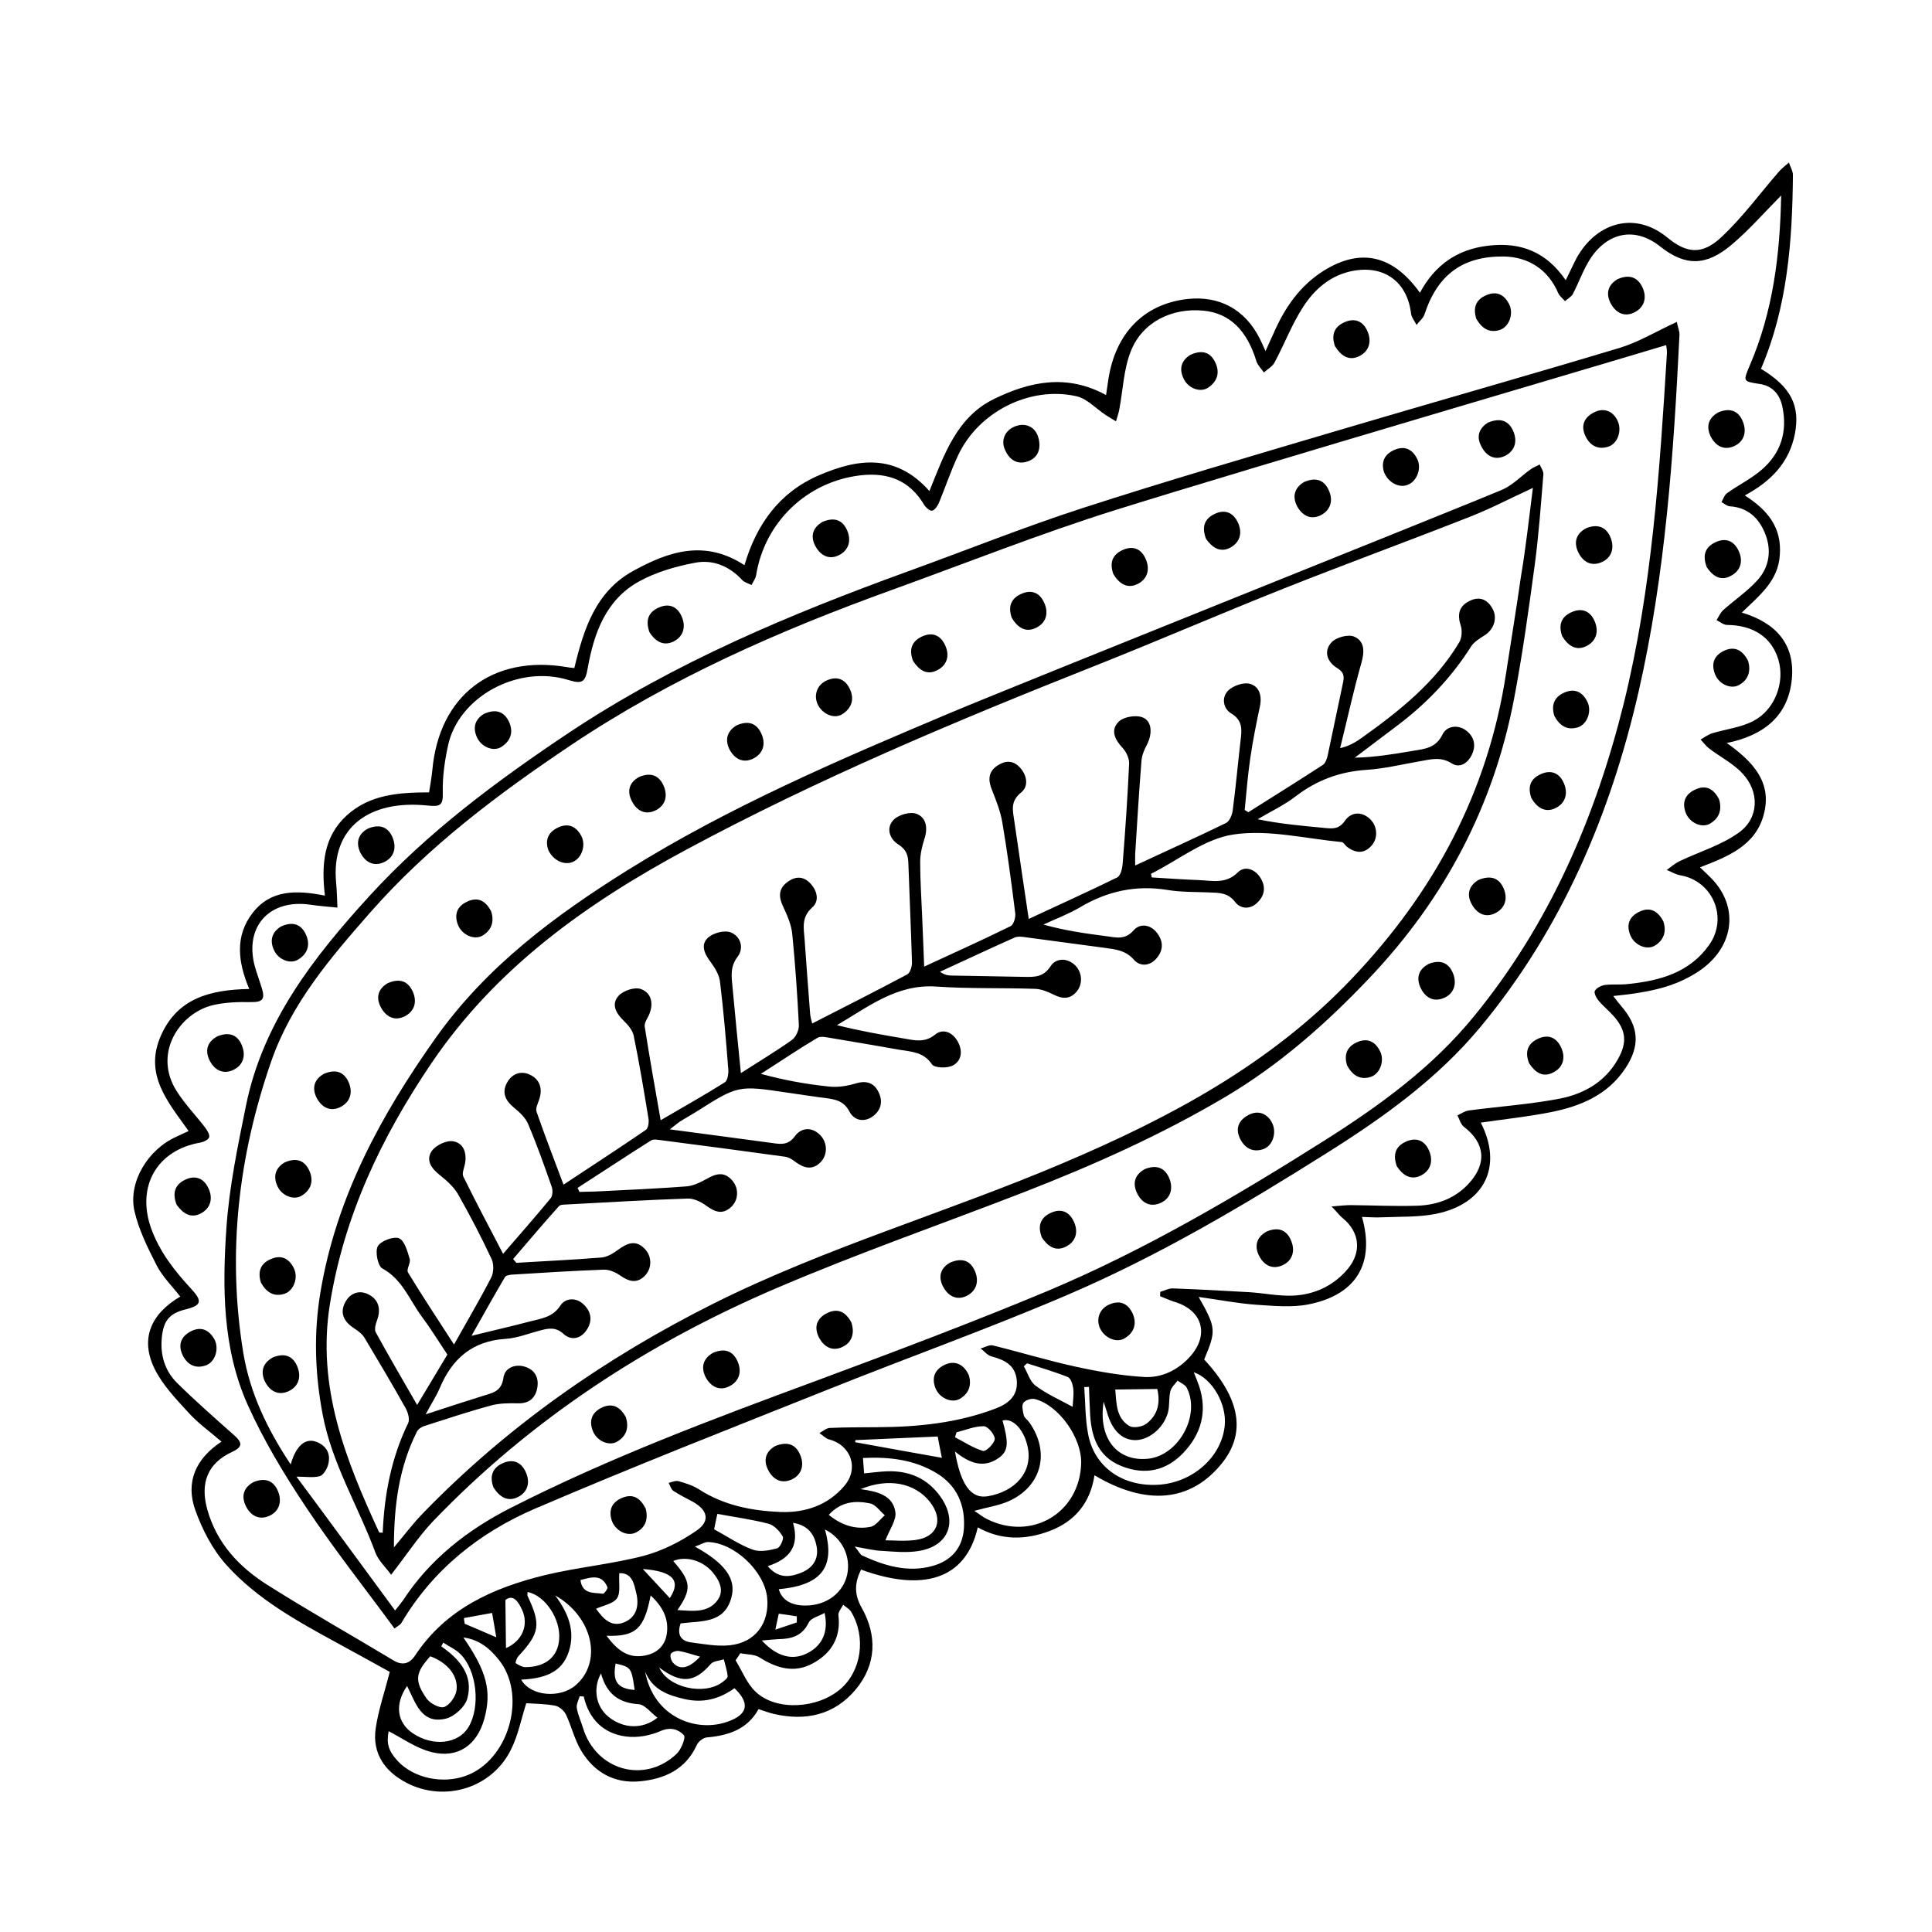 <?xml version="1.0" encoding="UTF-8"?>
<!-- Uploaded to: ICON Repo, www.svgrepo.com, Generator: ICON Repo Mixer Tools -->
<svg fill="#000000" width="800px" height="800px" version="1.1" viewBox="144 144 512 512" xmlns="http://www.w3.org/2000/svg">
 <g>
  <path d="m605.6 306.34c9.117 2.719 14.156 8.465 13.25 17.684-0.957 9.672-7.356 14.863-17.23 16.879 6.852 4.887 12.141 10.379 9.773 19.043-2.215 8.16-9.422 11.035-16.879 13.906 1.16 1.109 2.016 1.914 2.871 2.769 7.91 7.961 6.098 19.145-4.082 25.34-5.441 3.324-11.133 4.938-21.766 5.996 0.805 1.059 1.41 1.863 2.117 2.672 4.734 5.492 5.039 10.531 1.059 16.523-4.684 7.055-11.891 10.027-19.75 11.586-6.144 1.211-12.344 1.863-18.539 2.769 5.894 11.539 1.109 21.562-11.941 24.184-4.586 0.906-9.422 0.707-14.156 0.906-1.762 0.102-3.527-0.051-5.391-0.102 3.477 12.191-1.41 20.555-13.906 23.125-4.535 0.957-9.422 0.453-14.105 0.152-4.938-0.352-9.824-1.309-15.266-2.066 4.637 8.211 4.684 8.867 1.461 16.574 9.672 10.43 11.184 19.598 4.535 27.711-8.211 10.027-19.902 11.133-33.605 2.973-1.109 7.305-5.188 12.242-11.891 14.762-6.348 2.418-12.848 2.519-19.043-0.957-3.176 14.055-14.863 17.078-30.934 11.184-1.613 3.426-1.965 6.348 0.203 10.176 4.082 7.254 3.93 15.012-1.664 21.664-5.691 6.75-13.25 8.363-21.715 6.398-1.258-0.301-2.469-0.754-3.981-1.258-2.973 5.391-8.012 7.004-13.754 7.508-0.957 0.102-2.215 1.109-2.621 2.016-2.973 6.551-8.664 9.02-15.164 9.621-6.699 0.605-12.09-2.418-15.516-8.211-1.762-2.973-2.519-6.449-4.031-9.574-0.504-1.008-1.762-2.066-2.82-2.266-2.621-0.504-5.34-0.504-7.656-0.656-1.309 4.082-2.117 8.414-4.031 12.242-4.988 10.227-17.531 14.105-27.66 8.867-5.742-2.973-9.168-7.758-8.211-14.41 0.707-4.887 2.367-9.621 3.727-15.012-4.133-2.266-8.918-4.938-13.754-7.559-10.629-5.793-21.363-11.688-29.523-20.758-3.68-4.082-6.398-9.371-8.262-14.559-2.621-7.356 0.051-13.602 6.953-18.137-3.176-2.719-6.348-4.988-8.867-7.809-3.273-3.578-6.75-7.203-8.867-11.488-3.828-7.809-1.16-14.461 6.801-19.145-2.117-2.719-4.637-5.188-6.195-8.16-2.367-4.637-4.785-9.473-5.945-14.508-1.715-7.707 3.629-16.375 11.133-19.699 1.008-0.453 2.016-0.957 3.223-1.512-5.441-7.656-11.891-14.914-7.356-25.242 4.383-9.977 13.098-12.191 23.426-12.395-3.023-7.152-3.828-14.008 0.855-20.102 4.785-6.246 11.637-6.144 19.195-4.637-0.957-8.113-0.402-15.617 5.793-21.262 6.047-5.492 13.652-6.098 21.816-6.098 0.301-1.914 0.656-3.879 0.855-5.844 1.762-19.852 15.922-30.684 35.668-27.355 0.504 0.102 1.008 0.152 1.965 0.25 2.469-10.227 5.594-20.254 15.617-25.746 9.32-5.141 18.941-8.414 29.473-1.512 3.176-10.832 9.27-19.297 19.648-23.781 10.227-4.434 20.355-5.996 29.371 4.133 3.93-9.773 7.305-19.648 17.18-24.434 9.422-4.586 19.195-6.699 29.625-1.008 0.203-1.461 0.402-2.769 0.605-4.082 1.863-12.293 9.422-20.051 20.906-21.363 8.516-0.957 15.367 2.769 19.246 10.531 0.402 0.805 0.754 1.613 1.512 3.273 0.906-2.066 1.512-3.375 2.117-4.684 2.922-6.75 6.953-12.645 13.301-16.625 9.773-6.098 18.34-4.18 25.492 5.844 3.981-7.406 9.977-11.586 18.289-12.496 8.414-0.957 15.164 1.613 20.355 9.168 1.008-2.066 1.715-3.527 2.418-4.988 4.988-10.027 15.566-13.703 24.535-6.297 5.188 4.281 9.27 4.535 14.207-0.051 5.691-5.289 10.277-11.637 15.418-17.531 0.754-0.855 1.715-1.562 2.57-2.316 0.352 1.109 1.059 2.215 1.059 3.324-0.152 17.582-1.461 34.965-8.465 51.34 8.012 4.836 10.43 9.824 8.969 17.332-1.512 7.508-6.246 12.445-13.25 16.223 6.144 3.93 9.824 8.566 9.27 15.77-0.395 6.859-5.332 10.688-10.07 15.273zm10.43-110.54c-4.684 4.734-8.664 9.32-13.25 13.148-6.602 5.543-12.141 5.691-18.844 0.352-7.055-5.594-14.762-3.527-19.246 4.535-1.461 2.57-2.469 5.391-3.828 8.012-0.402 0.805-1.41 1.309-2.117 1.965-0.605-0.707-1.461-1.359-1.812-2.168-2.621-6.098-7.758-9.574-14.461-9.672-10.832-0.102-17.531 4.836-20.957 15.316-0.352 1.059-1.41 1.863-2.117 2.82-0.504-1.008-1.359-2.016-1.461-3.074-1.008-8.262-7.004-12.746-15.215-11.285-5.996 1.059-10.328 4.836-13.402 9.621-2.973 4.586-4.938 9.824-7.559 14.711-0.555 1.059-1.863 1.762-2.82 2.621-0.656-0.957-1.613-1.863-1.965-2.922-2.519-8.312-7.152-12.797-14.055-13.453-8.312-0.805-16.121 2.973-19.195 10.629-1.965 4.836-2.117 10.43-3.125 15.668-0.203 1.008-0.555 2.016-0.855 3.023-0.906-0.555-1.812-1.059-2.719-1.664-2.621-1.715-4.988-4.383-7.809-4.988-12.395-2.769-25.996 4.231-31.336 15.719-1.914 4.082-3.324 8.363-5.039 12.496-0.352 0.855-1.109 1.965-1.812 2.117-0.605 0.152-1.715-0.855-2.168-1.613-3.828-6.398-9.523-8.566-16.727-7.758-14.207 1.613-25.492 12.344-27.762 26.5-0.152 0.906-0.805 1.715-1.211 2.57-0.805-0.402-1.863-0.656-2.469-1.309-3.426-3.727-7.809-5.492-12.496-4.586-5.09 0.957-10.328 2.469-14.812 4.938-8.867 4.887-11.992 13.754-13.652 23.074-0.605 3.426-1.309 4.231-4.887 3.125-13.504-4.281-29.422 4.383-32.145 17.434-0.855 4.031-1.461 8.16-1.359 12.242 0.102 3.578-0.707 3.879-4.082 3.527-15.266-1.562-25.594 5.691-24.184 20.453 0.203 2.215 0.25 4.434 0.352 6.602-2.367-0.25-4.734-0.402-7.055-0.754-11.336-1.715-18.086 6.297-14.559 17.281 0.504 1.613 1.059 3.176 1.562 4.785 0.957 3.074 0.152 3.777-3.023 3.727-3.324-0.051-6.699 0.051-9.926 0.805-8.816 2.117-15.973 12.746-9.621 22.773 2.168 3.426 5.039 6.398 7.559 9.672 0.555 0.754 1.258 1.863 1.059 2.57-0.203 0.656-1.461 1.258-2.316 1.41-11.488 1.965-16.977 11.539-13.098 22.621 2.266 6.348 6.297 11.438 10.781 16.273 2.922 3.176 2.519 4.281-1.512 5.289-4.383 1.059-5.945 2.973-6.398 7.508-0.453 4.637 0.805 8.816 4.082 12.043 4.836 4.785 9.977 9.27 15.062 13.805 2.117 1.863 2.469 3.074-0.504 4.434-6.551 3.023-8.516 8.262-6.602 15.215 2.519 9.02 8.465 15.316 15.973 20.051 10.984 6.953 22.27 13.301 33.402 20 2.418 1.461 4.281 0.805 5.644-1.211 8.211-12.496 20.758-18.035 34.512-21.41 8.613-2.066 17.531-2.871 26.098-5.09 4.938-1.309 9.824-3.777 14.055-6.699 3.727-2.57 2.922-5.492-1.109-7.707-1.715-0.906-3.426-1.762-5.039-2.82-0.605-0.402-0.855-1.359-1.258-2.117 0.855-0.203 1.863-0.656 2.621-0.453 1.812 0.504 3.727 1.109 5.34 2.117 6.602 4.281 14.008 5.742 21.664 6.047 6.551 0.25 12.543-1.762 16.93-6.902 3.981-4.637 1.762-10.832-4.082-12.344-0.906-0.25-1.664-1.109-2.519-1.664 0.957-0.504 1.863-1.359 2.82-1.359 4.231-0.203 8.465-0.152 12.695-0.203 10.578-0.051 21.059-1.109 31.035-4.887 3.375-1.258 6.195-3.324 5.742-7.656-0.453-4.082-3.426-5.34-6.801-6.246-1.008-0.301-1.812-1.359-2.769-2.066 1.109-0.301 2.316-1.059 3.273-0.805 7.356 1.812 14.609 4.031 22.016 5.644 5.996 1.309 12.09 2.367 18.137 2.719 4.734 0.25 9.07-1.965 12.242-5.594 4.988-5.742 3.023-12.141-4.231-14.309-1.309-0.402-2.57-1.008-3.879-1.512 0-0.402 0.051-0.754 0.051-1.16 1.109-0.301 2.266-0.957 3.324-0.906 6.801 0.25 13.551 0.605 20.355 1.008 3.828 0.25 7.656 1.059 11.488 0.906 5.691-0.25 10.781-2.621 14.508-7.055 3.777-4.535 3.176-9.824-1.359-13.504-0.805-0.656-1.41-1.512-2.922-3.074 2.469-0.203 3.777-0.352 5.09-0.352 5.894 0.051 11.84 0.352 17.734 0.152 5.289-0.203 10.027-1.965 13.703-6.047 4.684-5.238 4.133-10.578-1.461-14.863-0.855-0.656-1.16-2.016-1.715-3.023 1.008-0.453 2.016-1.211 3.074-1.309 8.012-1.059 16.121-1.613 24.031-3.125 6.398-1.258 12.09-4.434 15.469-10.531 2.418-4.332 2.168-7.508-1.109-11.285-1.258-1.461-2.82-2.672-4.031-4.133-0.605-0.707-1.309-2.066-1.008-2.621 0.453-0.805 1.715-1.41 2.672-1.562 2.016-0.25 4.133 0 6.144-0.25 8.414-0.855 16.273-3.023 21.461-10.328 5.141-7.254 0.957-17.027-7.656-18.488-1.258-0.203-2.367-0.957-3.578-1.41 1.109-0.805 2.168-1.715 3.375-2.316 5.289-2.519 11.082-4.231 15.77-7.609 5.34-3.828 5.492-10.832 0.906-15.668-2.469-2.672-5.945-4.383-8.867-6.648-0.855-0.656-1.461-1.562-2.215-2.316 1.008-0.555 1.965-1.309 3.074-1.664 3.629-1.109 7.609-1.512 10.934-3.273 5.742-2.973 8.414-10.328 6.602-16.273-1.762-5.894-6.648-9.117-13.602-9.168-0.906 0-1.812-0.805-2.769-1.258 0.555-0.906 1.008-1.965 1.762-2.672 2.922-2.621 6.297-4.887 8.969-7.809 3.324-3.578 3.93-8.211 2.066-12.645-1.613-3.981-4.586-6.75-9.27-7.055-0.754-0.051-1.461-0.707-2.215-1.109 0.453-0.805 0.754-1.863 1.461-2.367 3.023-2.168 6.449-3.828 9.219-6.246 5.09-4.383 6.852-10.125 5.441-16.727-0.656-3.074-2.469-5.391-5.844-5.945-4.586-0.707-4.586-0.656-2.871-4.734 6.242-14.41 8.105-29.473 8.406-45.242zm-213.82 348.59c1.309 0.855 2.266 1.664 3.324 2.168 11.891 5.945 24.637-1.613 24.988-14.812 0.152-6.699-5.894-15.316-12.242-16.977-0.906-0.25-2.57 0.25-3.074 1.008-0.504 0.707-0.152 2.215 0.102 3.273 0.152 0.656 0.957 1.211 1.41 1.812 5.691 7.961 3.375 17.078-5.492 21.008-2.668 1.16-5.59 1.562-9.016 2.519zm-135.42 33.555c6.246 9.02 7.559 14.258 5.543 21.613-1.914 6.902-7.004 10.531-13.957 8.766-4.082-1.008-7.758-3.68-11.387-5.543-0.605 3.176-0.102 5.188 2.367 7.859 4.231 4.586 11.941 6.246 18.188 3.93 11.082-4.082 16.07-20.656 9.02-30.23-2.469-3.223-5.34-5.793-9.773-6.394zm73.402 4.18c-0.402 0.605-0.805 1.258-1.258 1.863 1.762 2.871 3.023 6.246 5.391 8.414 5.441 5.09 16.324 4.434 22.418-0.805 5.543-4.785 6.852-13.703 2.82-20.453-0.453-0.754-1.41-1.258-2.117-1.863-0.453 0.906-1.359 1.914-1.258 2.769 0.707 5.894-1.863 10.078-6.75 12.746-4.938 2.719-9.621 1.309-14.156-1.562-1.359-0.855-3.375-0.758-5.09-1.109zm-12.039-28.262c7.961 4.383 11.035 8.516 9.672 13.504-1.863 7.004-8.16 6.144-13.453 6.852-1.008 2.871-0.051 4.684 2.82 5.039 3.375 0.453 6.902 1.109 10.227 0.754 6.801-0.707 10.578-5.945 9.875-12.695-0.754-7.004-8.816-14.559-15.77-14.66-0.902 0.047-1.762 0.652-3.371 1.207zm104.44-42.32c-0.402 0-0.855 0.051-1.258 0.051 0.301 4.133 0.25 8.312 1.008 12.344 1.562 8.715 8.969 14.008 18.391 13.551 9.219-0.453 17.027-7.305 17.836-15.719 0.555-5.644-3.273-12.445-8.211-14.105 0.555 1.359 1.008 2.469 1.41 3.629 2.266 6.801 0.555 12.797-4.231 17.785-4.535 4.734-10.125 5.894-16.273 3.477-6.648-2.621-8.211-8.363-8.414-14.711-0.105-2.121-0.207-4.188-0.258-6.301zm-62.066 42.32c1.211 1.461 1.461 2.168 1.965 2.367 5.945 2.719 12.043 4.586 18.641 2.769 5.039-1.41 7.961-4.836 8.312-9.926 0.402-6.246-1.863-11.438-7.305-14.711-5.894-3.527-12.445-4.332-19.445-3.981 0.102 1.512 0.203 2.719 0.301 4.082 2.266-0.203 4.281-0.504 6.297-0.555 5.793-0.152 10.578 1.965 13.957 6.75 4.734 6.699 2.066 13.25-6.047 14.41-3.023 0.453-6.144 0.152-9.168-0.051-2.219-0.051-4.336-0.602-7.508-1.156zm-71.844 39.699c-0.352 0-0.707 0-1.059-0.051-0.301 1.059-0.957 2.215-0.754 3.223 0.301 1.762 1.109 3.426 1.613 5.141 3.426 11.285 16.273 14.965 24.789 6.953 1.258-1.16 2.519-4.383 1.965-4.988-1.41-1.512-3.477-2.266-6.144-1.109-2.769 1.211-6.195 1.863-9.168 1.461-5.953-0.754-9.832-4.531-11.242-10.629zm98.395-64.891c1.41 8.16 3.93 12.695 8.766 11.84 7.203-1.258 11.84-6.398 10.531-12.898-0.906-4.684-3.981-7.961-6.699-7.152 1.664 5.894 1.562 8.062-0.957 9.875-4.137 2.969-7.965 1.309-11.641-1.664zm39.395-13.199c-1.512 9.773 3.629 15.922 11.738 15.113 8.113-0.805 14.055-11.539 10.277-18.844-0.453-0.805-1.613-1.258-2.418-1.863-0.656 0.906-1.664 1.762-1.914 2.82-0.453 1.863-0.152 3.879-0.656 5.691-1.211 4.281-5.34 7.457-8.969 7.254-3.426-0.203-5.894-2.769-7.203-7.508-0.199-0.598-0.398-1.203-0.855-2.664zm-175.02 63.832c-0.152 0.352-0.352 0.656-0.504 1.008 4.836 3.375 8.566 7.609 6.902 13.805-0.605 2.215-3.426 4.785-5.691 5.34-6.5 1.562-8.012-4.18-10.277-8.664-3.375 4.887-2.672 9.723 1.512 12.543 5.289 3.578 11.992 2.871 14.711-1.562 3.273-5.34 2.316-15.062-2.117-19.445-1.258-1.262-3.023-2.016-4.535-3.023zm117.19-27.105c2.215 0 5.188 0.301 8.062-0.102 5.793-0.805 7.406-5.391 3.727-10.078-3.981-5.039-10.984-6.449-18.34-3.375 4.332 0.605 8.465 1.562 9.168 5.945 0.406 2.219-1.508 4.688-2.617 7.609zm-96.531 36.93c2.57 4.484 10.43 4.988 14.461 1.461 7.106-6.144 4.637-18.035-5.441-23.781 3.527 4.734 5.34 9.473 3.629 14.812-1.867 5.945-7.004 7.207-12.648 7.508zm56.527 2.266c-4.133 2.973-8.465 3.981-13.25 2.871-4.383-1.008-8.516-2.469-10.43-7.305 2.168 11.992 13.453 16.375 22.016 13.25 5.191-1.863 5.848-4.836 1.664-8.816zm23.984-42.066c2.621 9.422-0.301 14.762-12.242 15.82 0.805 2.871 3.375 4.434 7.356 4.332 5.391-0.102 9.723-3.375 10.781-8.211 1.008-4.84-1.363-9.676-5.894-11.941zm-78.797 16.574c0 0.352-0.152 0.754 0 1.059 3.578 7.609 3.223 9.824-2.469 15.973-0.453 0.453-0.805 1.762-0.707 1.812 0.805 0.504 1.715 1.059 2.57 1.059 5.391 0 8.664-2.769 8.969-7.457 0.402-5.289-3.727-11.539-8.363-12.445zm20.906 11.59c2.871 3.879 5.844 6.195 10.43 5.188 3.125-0.656 5.09-2.672 5.543-5.691 0.605-4.031-1.16-7.305-4.281-10.176-1.715 8.863-3.93 10.93-11.691 10.68zm28.516-28.215c3.629 1.965 6.75 4.133 10.227 5.391 1.914 0.707 4.434 0.203 6.5-0.352 0.754-0.203 1.812-2.519 1.461-3.125-0.805-1.41-2.266-2.973-3.727-3.375-4.434-1.16-8.969-1.762-13.602-2.621-0.305 1.363-0.605 2.773-0.859 4.082zm-9.723 21.41c4.18 0.25 8.113 0.805 10.629-2.621 1.863-2.519 0.504-5.238-1.309-7.406-2.672-3.176-7.203-4.383-10.43-2.973 4.738 5.445 4.988 7.359 1.109 13zm-65.496 12.246c-3.93 4.332-4.281 6.449-0.957 11.234 0.906 1.258 3.477 2.621 4.637 2.215 1.461-0.555 3.023-2.719 3.273-4.434 0.504-3.93-2.469-7.356-6.953-9.016zm181.52-70.688c0.352 3.68 0.203 7.457 3.68 9.621 1.008 0.656 3.375 0.301 4.484-0.504 3.023-2.215 3.879-5.441 2.973-9.27-3.731 0.055-7.258 0.102-11.137 0.152zm-136.28 75.219c-2.266 4.18-1.258 8.867 1.965 11.488 3.879 3.176 9.07 3.426 13 0.25-1.762-1.309-3.324-3.477-5.039-3.578-5.188-0.352-8.414-2.668-9.926-8.16zm44.188-28.414c2.82 3.324 5.793 2.973 8.918 1.715 3.176-1.309 4.637-3.727 4.031-7.004-0.605-3.125-2.215-5.543-6.246-6.195 1.809 6.297-1.012 9.621-6.703 11.484zm-1.562 19.699c4.082 4.434 8.262 5.34 12.141 3.324s5.594-5.644 4.484-10.629c-1.562 0.906-3.629 1.359-4.18 2.519-1.762 3.68-4.684 4.383-8.211 4.434-1.164 0.051-2.32 0.199-4.234 0.352zm-37.785-17.836c-0.152 2.672 0.402 5.188-0.605 6.648s-3.527 1.863-5.543 2.769c1.863 2.621 4.031 5.039 7.508 3.578 3.375-1.41 3.93-4.637 3.125-7.809-0.555-2.266-1.012-5.336-4.484-5.188zm120.16-44.082c0.051-1.562 0.352-3.273 0.152-4.887-0.152-1.109-0.656-2.719-1.461-3.023-3.527-1.41-7.203-2.469-10.781-3.629-0.301 0.25-0.605 0.555-0.855 0.805 1.008 1.715 1.613 3.981 3.074 5.09 2.918 2.219 6.293 3.68 9.871 5.644zm-64.637 28.617c3.324 2.719 7.055 3.981 11.082 3.176 1.41-0.301 2.519-2.016 3.777-3.074-1.309-1.059-2.418-2.82-3.879-3.125-3.879-0.805-7.707-0.555-10.98 3.023zm28.867-20.758c-7.406 0.301-14.609 0.656-21.816 0.957 0 0.203-0.051 0.402-0.051 0.555 7.656 1.41 15.367 2.769 22.973 4.133-0.301-1.465-0.703-3.43-1.105-5.644zm-73.809 61.211c2.418 5.441 11.891 7.406 16.625 3.981 0.605-0.453 1.512-1.109 1.512-1.613-0.102-1.512-0.656-3.023-1.008-4.535-1.211 0.402-2.82 0.453-3.477 1.258-4.231 4.891-7.809 5.344-13.652 0.91zm-40.605-5.137c4.332-1.863 6.144-6.195 4.231-10.227-1.008-2.168-2.367-4.133-4.383-2.519 0.051 4.684 0.102 8.613 0.152 12.746zm119.4-57.184c-0.152 0.453-0.25 0.855-0.402 1.309 2.469 1.258 4.836 2.871 7.457 3.629 0.754 0.203 3.023-2.016 3.074-3.176 0.051-1.109-1.812-3.375-2.871-3.375-2.422-0.047-4.84 1.008-7.258 1.613zm-130.54 49.223c0.051 0.504 0.102 1.008 0.203 1.512 2.418 1.008 4.836 2.066 8.363 3.578-0.453-2.621-0.754-4.535-1.109-6.449-2.469 0.453-4.938 0.906-7.457 1.359zm54.562-5.289c3.074-4.684 0.805-7.106-7.152-7.707 2.57 2.769 4.734 5.086 7.152 7.707zm-14.359 17.332c-0.906 4.734 0.504 6.699 5.039 7.004-0.855-5.949-0.906-5.996-5.039-7.004zm-9.32-22.117c0.504 3.879 3.578 3.273 5.945 3.629 0.301 0.051 1.359-1.359 1.211-1.715-1.461-3.527-4.184-2.723-7.156-1.914zm31.691 20.301c-2.066-0.555-3.828-1.211-5.644-1.512-0.656-0.102-1.863 0.301-2.117 0.805-0.25 0.605 0.102 1.715 0.555 2.266 1.766 2.07 4.285 1.617 7.207-1.559zm20.859-11.387c-0.203 1.008-0.453 2.168-0.906 4.231 2.367-0.805 4.031-1.359 5.691-1.914v-1.613c-1.461-0.246-2.871-0.449-4.785-0.703z"/>
  <path d="m588.37 229.31c0.301 1.562 0.754 2.469 0.707 3.426-1.562 31.789-3.727 63.531-10.832 94.566-7.457 32.547-20.355 62.875-41.918 88.871-11.387 13.703-25.746 23.98-40.656 33.352-22.066 13.906-44.586 27.258-68.57 37.535-20.758 8.918-42.066 16.523-63.078 24.938-26.148 10.43-52.348 20.707-78.191 31.789-14.762 6.348-27.105 16.172-35.469 30.328-0.301 0.504-0.957 0.754-1.812 1.461-7.961-10.832-16.172-21.211-23.477-32.195-5.742-8.613-11.184-17.633-15.418-27.055-6.699-14.914-6.75-31.137-5.644-47.055 0.754-10.832 3.023-21.664 5.188-32.344 4.535-22.168 17.938-39.297 32.695-55.469 15.566-17.027 33.855-30.582 52.949-43.328 27.961-18.59 58.594-31.387 89.93-42.773 15.316-5.543 30.48-11.637 45.996-16.676 22.219-7.203 44.688-13.754 67.109-20.402 25.141-7.457 50.332-14.559 75.422-22.117 4.996-1.512 9.68-4.383 15.07-6.852zm-339.67 341.48c1.008-1.258 1.562-1.914 2.066-2.621 7.152-10.984 17.129-18.742 28.617-24.586 26.047-13.25 53.352-23.477 80.762-33.605 20.605-7.656 41.16-15.367 61.414-23.832 25.895-10.883 50.078-25.141 73.758-40.102 14.461-9.168 28.312-19.246 39.246-32.648 20.051-24.434 32.293-52.852 39.801-83.18 7.457-30.328 9.473-61.465 11.387-92.551 0.051-0.855-0.152-1.715-0.203-2.215-12.191 3.727-109.43 32.293-145.85 43.68-20.102 6.297-39.699 14.105-59.5 21.262-29.676 10.73-58.391 23.328-84.793 41.012-19.398 13-37.938 26.902-53.402 44.535-10.43 11.891-20.758 23.93-26.098 39.246-8.715 25.09-11.738 50.836-7.457 77.184 1.762 10.781 6.398 20.402 12.594 29.727 1.359-4.938 3.879-7.106 6.801-5.996 2.769 1.059 3.93 3.324 3.074 6.195-0.352 1.109-1.258 2.672-2.215 2.922-1.812 0.453-3.777 0.102-6.144 0.102 8.664 11.645 17.277 23.434 26.145 35.473z"/>
  <path d="m584.8 388.16c0.855 2.57 0.25 4.938-2.266 6.449-2.215 1.309-5.543-0.203-6.551-2.922-1.008-2.672-0.203-4.785 2.418-6.047 2.769-1.359 4.887-0.352 6.398 2.519z"/>
  <path d="m599.46 253.24c3.223-1.309 5.391-0.203 6.449 2.57 1.059 2.719 0.25 5.289-2.418 6.449-2.769 1.211-5.039-0.203-6.246-2.82-1.262-2.824-0.152-4.938 2.215-6.199z"/>
  <path d="m200.89 499.05c1.211 2.519 0.102 5.945-2.367 6.801-2.719 0.957-4.836-0.203-6.047-2.57-1.359-2.672-0.656-5.039 2.066-6.449 2.719-1.406 4.887-0.449 6.348 2.219z"/>
  <path d="m190.82 463.28c-1.16-2.922-0.605-5.238 2.168-6.602 2.769-1.359 5.039-0.453 6.297 2.316 1.211 2.672 0.504 5.238-2.117 6.602-2.719 1.41-4.785-0.148-6.348-2.316z"/>
  <path d="m572.7 217.97c3.125-1.359 5.34-0.504 6.602 2.266 1.211 2.672 0.453 5.238-2.168 6.551-2.719 1.359-5.039 0.051-6.348-2.519-1.359-2.719-0.453-4.938 1.914-6.297z"/>
  <path d="m201.7 418.59c3.223-1.258 5.391-0.203 6.449 2.57 1.059 2.719 0.25 5.238-2.469 6.449-2.769 1.211-5.039-0.203-6.246-2.82-1.262-2.824-0.152-4.941 2.266-6.199z"/>
  <path d="m218.48 389.52c3.125-1.41 5.34-0.605 6.602 2.168 1.211 2.672 0.453 5.09-2.066 6.602-2.066 1.309-5.238 0.051-6.398-2.469-1.262-2.723-0.453-4.891 1.863-6.301z"/>
  <path d="m211.27 536.73c3.223-1.258 5.34-0.203 6.449 2.57 1.059 2.719 0.25 5.289-2.418 6.449-2.769 1.211-5.039-0.203-6.246-2.82-1.258-2.82-0.203-4.938 2.215-6.199z"/>
  <path d="m315.11 543.79c0.707 2.672 0.051 5.039-2.621 6.348-2.316 1.16-5.492-0.504-6.398-3.273-0.855-2.719 0.102-4.785 2.719-5.894 2.977-1.262 4.891 0.051 6.301 2.82z"/>
  <path d="m241.65 363.52c3.223-1.258 5.34-0.203 6.449 2.57 1.059 2.719 0.25 5.238-2.469 6.449-2.769 1.211-5.039-0.203-6.246-2.82-1.211-2.824-0.152-4.992 2.266-6.199z"/>
  <path d="m349.46 527.21c3.426-1.359 5.543-0.301 6.648 2.469 1.109 2.719 0.25 5.289-2.418 6.449-2.769 1.211-5.039-0.203-6.246-2.82-1.309-2.773-0.148-4.891 2.016-6.098z"/>
  <path d="m400.75 508.47c0.754 2.418 0.152 4.785-2.418 6.246-2.215 1.258-5.543-0.301-6.5-3.023-0.957-2.719-0.051-4.785 2.519-5.996 2.57-1.258 5.09-0.25 6.398 2.773z"/>
  <path d="m316.11 311.53c-1.059-3.023-0.402-5.238 2.418-6.5 2.871-1.309 5.09-0.203 6.195 2.519 1.109 2.719 0.301 5.238-2.316 6.5-2.82 1.309-4.887-0.305-6.297-2.519z"/>
  <path d="m437.79 489.78c2.82-1.309 5.039-0.504 6.348 2.266 1.211 2.672 0.453 5.09-2.066 6.602-2.066 1.309-5.141 0.051-6.449-2.418-1.258-2.469-0.352-5.238 2.168-6.449z"/>
  <path d="m361.96 282.31c3.176-1.359 5.34-0.504 6.551 2.266 1.16 2.719 0.402 5.238-2.168 6.551-2.719 1.359-5.039 0-6.348-2.57-1.359-2.719-0.402-4.887 1.965-6.246z"/>
  <path d="m479.75 470.33c3.223-1.309 5.391-0.203 6.449 2.57 1.109 2.719 0.25 5.289-2.418 6.449-2.769 1.211-5.039-0.203-6.246-2.82-1.262-2.773-0.152-4.941 2.215-6.199z"/>
  <path d="m413.2 256.92c2.672-0.957 5.238 0.25 5.996 3.125 0.754 2.82-0.051 5.289-2.871 6.246-2.871 0.957-4.938-0.555-6.047-3.223-1.109-2.574 0.199-5.191 2.922-6.148z"/>
  <path d="m459.5 238.02c3.125-1.41 5.34-0.656 6.602 2.117 1.258 2.672 0.453 5.039-2.016 6.648-2.066 1.309-5.238 0.102-6.398-2.418-1.363-2.769-0.508-4.938 1.812-6.348z"/>
  <path d="m549.23 425.79c-1.109-2.82-0.555-5.09 2.215-6.449 2.82-1.359 5.039-0.453 6.297 2.316 1.211 2.672 0.504 5.238-2.117 6.551-2.766 1.461-4.832-0.051-6.394-2.418z"/>
  <path d="m272.23 333.2c3.074-1.41 5.34-0.707 6.648 2.066 1.258 2.672 0.504 5.039-1.965 6.648-2.066 1.359-5.188 0.152-6.449-2.367-1.305-2.723-0.551-4.938 1.766-6.348z"/>
  <path d="m497.79 235.76c-1.008-2.82-0.352-5.09 2.469-6.348 2.871-1.309 5.09-0.203 6.195 2.519 1.109 2.719 0.301 5.238-2.316 6.5-2.773 1.309-4.836-0.254-6.348-2.672z"/>
  <path d="m514.16 453.05c-1.059-3.023-0.402-5.238 2.418-6.5 2.871-1.309 5.09-0.203 6.195 2.519 1.109 2.719 0.301 5.238-2.316 6.5-2.769 1.309-4.836-0.305-6.297-2.519z"/>
  <path d="m599.56 355.81c0.805 2.621 0.203 4.938-2.367 6.449-2.215 1.309-5.543-0.25-6.5-2.973-0.957-2.672-0.102-4.785 2.469-5.996 2.871-1.41 4.938-0.301 6.398 2.519z"/>
  <path d="m535.22 228.45c-0.906-2.922-0.102-5.09 2.719-6.246 2.719-1.16 4.734-0.102 5.996 2.418 1.258 2.469 0.051 5.945-2.418 6.801-2.922 0.957-4.887-0.504-6.297-2.973z"/>
  <path d="m607.27 319.14c0.754 2.621 0.152 4.988-2.418 6.398-2.266 1.258-5.543-0.352-6.449-3.125-0.957-2.719-0.051-4.785 2.57-5.996 2.82-1.258 4.836-0.098 6.297 2.723z"/>
  <path d="m596.33 294.35c-1.16-2.973-0.605-5.238 2.168-6.602 2.82-1.359 5.039-0.453 6.297 2.316 1.211 2.672 0.504 5.188-2.117 6.551-2.769 1.512-4.836-0.051-6.348-2.266z"/>
  <path d="m247.65 561.32c-1.41-1.965-3.324-3.68-4.133-5.793-4.535-12.293-11.539-23.578-14.008-36.676-2.066-10.883-2.418-21.613-0.555-32.598 4.231-25.09 15.922-46.602 30.48-67.156 13.551-19.094 31.738-32.547 51.035-44.586 26.902-16.777 56.023-29.223 85.195-41.516 16.828-7.106 139.36-56.125 146.51-59.246 2.719-1.211 4.938-3.578 7.406-5.34 0.754-0.555 1.664-0.906 2.469-1.309 0.352 0.906 1.059 1.812 0.957 2.672-0.656 7.961-1.211 15.922-2.266 23.781-1.613 11.992-3.273 23.98-5.543 35.871-5.441 28.266-18.34 52.699-38.137 73.605-11.539 12.191-24.031 23.227-38.543 31.789-16.879 9.977-34.711 17.938-52.949 25.039-21.816 8.465-43.934 16.172-65.395 25.34-34.359 14.66-65.293 34.762-91.34 61.867-3.879 4.078-7.055 8.965-11.184 14.254zm302.59-288.03c-6.098 2.82-11.184 5.492-16.574 7.609-16.375 6.449-32.898 12.496-49.273 18.992-16.828 6.699-33.453 13.906-50.332 20.605-36.828 14.609-73.355 29.926-108.27 48.719-26.301 14.156-50.332 31.234-67.512 56.629-13.199 19.547-23.074 40.254-26.852 63.781-3.527 21.965 4.18 41.262 13.047 60.457 0.051 0.102 0.402 0.051 0.957 0.102 0.402-10.078 2.266-19.852 6.75-29.07 0.453-0.957-0.051-2.769-0.656-3.879-3.527-6.297-7.203-12.496-10.883-18.641-0.605-1.008-1.664-1.863-2.719-2.519-2.57-1.664-3.981-3.828-2.519-6.801 1.258-2.519 3.68-3.527 6.195-2.266 2.769 1.359 3.426 3.93 2.316 6.902-0.352 0.957-0.754 2.367-0.352 3.125 3.426 6.297 7.055 12.445 10.984 19.297 2.973-4.938 5.543-9.27 8.012-13.352-2.418-3.629-4.484-7.004-6.852-10.176-3.223-4.383-5.09-9.773-10.379-12.645-1.211-0.656-1.965-4.484-1.211-5.894 0.805-1.41 4.18-2.672 5.594-2.117 1.512 0.605 2.266 3.477 2.871 5.492 0.301 1.059-0.957 2.769-0.453 3.578 3.777 6.246 7.809 12.293 12.191 19.094 3.578-6.398 6.902-11.992 9.875-17.785 0.656-1.309 0.707-3.527 0.102-4.836-2.719-5.793-5.691-11.539-8.867-17.129-1.109-1.965-2.973-3.629-4.734-5.039-2.266-1.762-3.981-3.981-2.266-6.5 1.059-1.512 3.879-2.871 5.644-2.57 2.82 0.453 3.727 3.176 3.125 6.098-0.25 1.109-0.805 2.469-0.402 3.273 3.375 6.852 6.953 13.602 10.531 20.453 4.484-5.188 8.613-9.875 12.594-14.711 0.555-0.656 0.605-2.168 0.301-3.023-1.965-5.594-3.93-11.184-6.246-16.625-0.656-1.613-2.117-3.023-3.527-4.18-2.266-1.812-3.578-3.879-2.168-6.648 1.258-2.469 3.68-3.477 6.195-2.266 2.621 1.258 3.375 3.68 2.418 6.551-0.352 1.059-1.008 2.316-0.707 3.223 2.215 6.398 4.684 12.746 7.152 19.348 7.609-5.039 14.762-9.672 21.816-14.508 0.656-0.453 0.855-2.016 0.707-2.973-1.211-7.356-2.418-14.711-3.93-22.016-0.301-1.41-1.461-2.82-2.57-3.879-2.117-2.016-3.477-4.434-1.41-6.699 1.258-1.359 4.281-2.367 5.894-1.762 2.82 1.008 3.426 3.879 2.168 6.801-0.453 1.008-1.309 2.168-1.16 3.125 1.258 8.113 2.719 16.172 4.231 24.836 6.047-3.527 11.586-6.648 16.977-10.027 0.754-0.453 1.008-2.215 0.957-3.273-0.605-7.809-1.258-15.668-2.215-23.426-0.203-1.812-1.359-3.68-2.469-5.188-1.664-2.168-2.769-4.637-0.656-6.5 1.41-1.258 4.383-2.016 5.996-1.359 2.621 1.059 3.578 4.18 1.762 6.5-2.016 2.672-1.562 5.238-1.309 8.012 0.301 3.578 1.762 18.289 2.215 22.773 4.938-3.176 9.32-5.793 13.504-8.766 1.059-0.754 1.914-2.621 1.863-3.93-0.402-8.113-0.957-16.172-1.762-24.234-0.25-2.418-1.309-4.836-2.367-7.106-1.16-2.367-1.359-4.535 0.707-6.297 1.914-1.613 4.18-2.168 6.246-0.152 2.016 1.965 2.719 4.785 0.754 6.551-2.922 2.57-2.316 5.391-2.066 8.414 0.453 6.551 0.957 13.098 1.461 19.648 0.051 0.957 0.352 1.863 0.555 2.719 8.613-4.383 16.93-8.613 25.191-13 0.754-0.402 1.258-2.066 1.258-3.074-0.25-8.766-0.656-17.48-0.957-26.25-0.051-2.215-0.504-3.727-2.621-5.09-2.418-1.512-3.375-4.434-1.258-6.602 1.309-1.309 4.332-2.168 5.996-1.562 2.621 0.957 3.074 3.727 2.168 6.551-0.656 2.016-1.16 4.18-1.16 6.246 0 4.637 0.301 9.27 0.504 13.906 0.203 4.434 0.352 8.918 0.555 13.805 8.062-3.727 15.566-7.106 22.922-10.73 0.805-0.402 1.359-2.316 1.211-3.426-1.008-8.062-2.066-16.07-3.426-24.082-0.504-2.973-1.664-5.844-2.769-8.664-1.008-2.469-0.957-4.586 1.211-6.195 2.066-1.461 4.281-1.812 6.246 0.352 1.914 2.117 2.316 4.988 0.301 6.602-2.922 2.316-2.215 4.785-1.812 7.559 0.957 6.5 3.426 23.477 3.828 25.945 8.113-3.777 15.82-7.254 23.426-10.984 0.906-0.453 1.359-2.316 1.461-3.629 0.707-8.867 1.309-17.684 1.715-26.551 0.051-1.359-0.754-3.125-1.715-4.133-2.117-2.266-3.324-4.836-0.957-7.055 1.309-1.211 4.332-1.715 6.098-1.109 2.672 0.906 2.82 4.383 1.258 7.356-0.707 1.309-1.309 2.82-1.41 4.231-0.656 8.211-1.16 16.426-1.664 24.637-0.051 1.16 0 2.367 0 3.074 8.211-3.828 16.172-7.406 24.031-11.234 0.957-0.453 1.664-2.168 1.812-3.375 0.805-6.098 1.359-12.293 2.066-18.391 0.352-2.82 0.707-5.391-2.469-7.305-2.117-1.258-2.672-4.231-0.754-6.098 1.309-1.258 3.981-2.168 5.644-1.762 2.57 0.656 3.324 3.223 2.719 5.996-0.957 4.586-1.914 9.219-2.57 13.855-0.656 4.484-1.008 9.07-1.461 13.602 0.301 0.203 0.656 0.402 0.957 0.605 6.602-4.18 13.25-8.312 19.75-12.543 0.707-0.453 1.109-1.664 1.309-2.621 1.359-6.297 2.621-12.594 3.981-18.895 0.402-1.762 0.453-2.973-1.461-4.133-2.672-1.613-3.727-4.484-1.512-6.852 1.211-1.309 4.383-2.168 5.945-1.512 2.82 1.16 2.82 3.93 1.965 6.953-2.117 7.457-3.777 15.062-5.644 22.621 2.57-0.605 4.231-1.664 5.844-2.82 9.875-7.055 19.348-14.559 25.695-25.191 0.707-1.16 0.855-3.074 0.453-4.383-0.957-2.871-0.605-5.141 2.168-6.551 2.57-1.359 4.734-0.656 6.195 1.914 1.41 2.469 0.453 5.492-1.965 7.055-1.309 0.855-2.871 1.762-3.68 3.023-5.289 8.363-12.043 15.367-19.949 21.262-3.629 2.719-7.254 5.492-10.883 8.211 5.34-0.102 10.379-0.957 15.418-1.812 3.125-0.504 6.144-0.754 7.859-4.383 1.008-2.117 3.879-2.672 6.098-1.109 2.215 1.613 2.871 3.93 1.664 6.5-1.059 2.266-3.223 3.68-5.34 2.316-2.922-1.863-5.594-1.059-8.465-0.555-4.684 0.805-9.371 1.965-14.055 2.266-7.004 0.453-13.148 2.672-18.742 6.953-3.125 2.418-6.801 4.133-10.176 6.144 6.144 1.258 12.043 1.762 17.887 2.316 2.066 0.203 3.727 0.301 5.238-1.914 1.461-2.117 4.082-2.672 6.449-0.656 2.168 1.863 2.469 5.188 0.605 7.254-2.016 2.266-4.281 1.965-6.5 0.301-0.504-0.402-0.906-1.211-1.41-1.258-9.574-0.906-19.398-3.375-28.617-2.016-7.656 1.109-14.66 6.801-21.914 10.43 0.051 0.301 0.152 0.656 0.203 0.957 4.18 0.25 8.312 0.555 12.496 0.707 3.578 0.152 7.152 1.109 10.328-2.066 1.762-1.762 4.434-0.957 5.945 1.41 1.512 2.367 1.211 4.734-0.805 6.648-1.914 1.863-4.434 1.664-5.844-0.152-1.914-2.519-4.231-2.469-6.801-2.57-3.727-0.152-7.508-0.051-11.133-0.656-8.363-1.359-15.973 0.301-23.176 4.586-3.074 1.812-6.449 3.074-9.723 4.586 5.742 1.613 11.184 2.367 16.625 3.074 2.621 0.352 5.039 1.059 7.305-1.562 1.562-1.812 4.281-1.664 6.098 0.605 1.863 2.367 1.812 4.785-0.203 7.004-1.812 1.965-4.281 1.965-5.844 0.203-2.215-2.57-5.039-2.769-7.91-3.176-6.902-0.906-13.754-1.863-20.656-2.769-1.008-0.152-2.168-0.301-3.023 0.051-6.648 2.973-13.199 6.047-19.801 9.07 1.109 0.805 2.066 1.008 3.023 1.008 6.449 0.152 12.848 0.203 19.297 0.352 2.719 0.051 5.09 0.102 6.953-2.769 1.258-2.016 3.93-2.418 6.144-0.656 2.215 1.762 2.621 5.09 0.855 7.254-1.762 2.168-3.828 2.066-6.195 0.855-1.512-0.754-3.223-1.461-4.887-1.512-8.715-0.301-17.48 0-26.199-0.605-10.48-0.707-17.984 5.391-26.301 10.227 5.945 1.512 11.789 2.519 17.684 3.527 2.871 0.504 5.543 1.211 8.312-1.008 2.016-1.664 4.484-0.754 5.894 1.613 1.461 2.418 1.309 5.141-1.059 6.5-1.461 0.855-4.988 0.754-5.644-0.25-2.168-3.223-5.289-3.324-8.414-3.828-6.098-1.059-12.141-2.117-18.238-3.125-1.258-0.203-2.82-0.605-3.727-0.051-5.09 3.023-9.977 6.348-14.965 9.523 6.246 1.715 12.191 2.769 18.137 3.375 2.266 0.25 4.734-0.152 6.902-0.805 2.82-0.855 4.887-0.301 6.144 2.266 1.258 2.519 0.656 4.887-1.613 6.5-2.316 1.613-4.887 0.957-6.047-1.258-1.512-2.973-3.879-3.324-6.551-3.68-3.324-0.402-6.602-0.957-9.926-1.41-13.098-1.965-13.098-1.965-24.285 5.141-1.309 0.805-2.672 1.562-3.981 2.367-0.754 0.504-1.461 1.109-2.922 2.215 9.672 1.309 18.438 2.418 27.207 3.629 2.367 0.352 4.231 0.555 5.996-1.863 1.512-2.066 4.18-2.57 6.449-0.453 2.117 1.914 2.316 5.238 0.402 7.305-2.117 2.215-4.281 1.762-6.551 0.152-0.855-0.656-1.863-1.359-2.922-1.512-10.934-1.512-21.914-2.973-32.898-4.383-0.855-0.102-1.965-0.352-2.621 0.051-6.551 4.133-13 8.414-19.496 12.594 0.152 0.352 0.352 0.707 0.504 1.059 1.359-0.051 2.769-0.051 4.133-0.102 8.113-0.402 16.172-0.754 24.234-1.359 1.863-0.152 3.727-1.109 5.391-2.016 2.316-1.309 4.484-2.016 6.602 0.301 1.965 2.117 1.863 5.391-0.25 7.254-2.316 2.066-4.332 1.16-6.551-0.453-1.359-1.008-3.273-1.914-4.887-1.863-10.68 0.352-21.312 1.008-31.941 1.562-0.754 0.051-1.762 0-2.168 0.453-4.133 4.586-8.113 9.32-12.141 14.008 0.301 0.352 0.605 0.707 0.855 1.008 7.559-0.453 15.062-0.805 22.621-1.41 1.562-0.152 3.125-1.16 4.434-2.117 2.316-1.664 4.484-2.621 6.852-0.301 2.066 2.016 2.117 5.289 0.102 7.305-2.215 2.168-4.281 1.41-6.551-0.152-1.211-0.855-2.871-1.562-4.281-1.512-8.113 0.301-16.172 0.805-24.234 1.309-0.707 0.051-1.715 0.203-1.965 0.656-2.871 4.887-5.644 9.824-8.867 15.566 5.894-1.461 10.629-2.519 15.367-3.777 3.023-0.805 6.144-1.059 8.211-4.281 1.258-1.914 4.082-2.266 6.144-0.25 2.168 2.066 2.367 4.586 0.656 6.953-1.613 2.266-4.082 2.621-6.047 0.805-2.016-1.812-3.879-1.461-5.996-0.906-3.125 0.805-6.195 2.066-9.32 2.266-8.766 0.555-14.156 5.238-17.434 13.047-0.906 2.117-2.168 4.031-3.727 6.953 5.844-1.914 10.48-3.426 15.164-4.887 2.519-0.805 4.938-1.109 5.441-4.785 0.352-2.719 3.176-3.777 5.793-2.922 2.672 0.855 3.727 3.125 3.125 5.844-0.555 2.519-2.168 3.879-4.988 3.828-2.469-0.051-4.988-0.051-7.356 0.605-5.945 1.613-11.789 3.578-17.633 5.441-0.754 0.25-1.613 0.855-1.914 1.562-4.684 9.371-6.047 19.398-6.047 30.582 2.922-3.477 5.141-6.449 7.707-9.07 22.32-23.023 48.215-41.109 76.832-55.469 29.977-15.012 62.219-24.285 92.953-37.383 28.215-11.992 54.816-26.148 76.379-48.82 21.867-22.973 36.074-49.473 40.859-80.91 1.309-8.516 2.719-17.027 3.93-25.543 1.266-7.465 2.121-15.227 3.18-23.59z"/>
  <path d="m369.62 494.46c0.855 2.621 0.352 5.141-2.266 6.449-2.719 1.359-5.039 0.051-6.348-2.519-1.359-2.719-0.555-5.039 2.168-6.398 2.871-1.41 4.934-0.352 6.445 2.469z"/>
  <path d="m216.31 503.73c3.223-1.309 5.391-0.301 6.5 2.469 1.109 2.719 0.301 5.289-2.367 6.5-2.769 1.258-5.039-0.102-6.297-2.719-1.262-2.824-0.203-4.941 2.164-6.25z"/>
  <path d="m213.14 483.88c-0.906-2.922-0.102-5.09 2.719-6.246 2.719-1.16 4.734-0.102 5.996 2.418 1.258 2.469 0.051 5.945-2.418 6.801-2.973 0.957-4.938-0.504-6.297-2.973z"/>
  <path d="m219.38 452.09c3.125-1.41 5.34-0.605 6.602 2.168 1.211 2.672 0.453 5.09-2.016 6.602-2.066 1.309-5.238 0.051-6.398-2.418-1.312-2.777-0.504-4.941 1.812-6.352z"/>
  <path d="m555.93 333.75c-0.906-2.871-0.102-5.039 2.719-6.246 2.719-1.16 4.734-0.102 5.996 2.418 1.258 2.469 0.051 5.945-2.418 6.801-2.969 0.957-4.934-0.453-6.297-2.973z"/>
  <path d="m274.75 538.14c-1.008-2.82-0.352-5.09 2.418-6.348 2.871-1.309 5.09-0.25 6.246 2.519 1.16 2.719 0.352 5.238-2.316 6.5-2.719 1.258-4.836-0.254-6.348-2.672z"/>
  <path d="m229.86 428.57c3.176-1.359 5.34-0.453 6.551 2.266 1.16 2.719 0.402 5.238-2.215 6.551-2.769 1.359-5.039 0-6.348-2.57-1.316-2.773-0.359-4.938 2.012-6.246z"/>
  <path d="m246.79 404.53c3.176-1.359 5.34-0.504 6.602 2.266 1.211 2.719 0.453 5.238-2.168 6.551-2.719 1.359-5.039 0.051-6.348-2.519-1.41-2.769-0.453-4.934 1.914-6.297z"/>
  <path d="m309.87 519.6c0.805 2.621 0.25 4.938-2.316 6.449-2.215 1.309-5.543-0.25-6.5-2.973-1.008-2.672-0.152-4.785 2.418-6.047 2.82-1.309 4.887-0.25 6.398 2.57z"/>
  <path d="m274.15 385.49c0.855 2.57 0.25 4.938-2.266 6.449-2.215 1.309-5.543-0.203-6.551-2.922-1.008-2.672-0.203-4.836 2.418-6.047 2.82-1.359 4.887-0.352 6.398 2.519z"/>
  <path d="m332.94 502.52c3.176-1.359 5.34-0.453 6.551 2.316 1.16 2.719 0.402 5.238-2.215 6.551-2.719 1.359-5.039 0-6.348-2.57-1.312-2.769-0.355-4.938 2.012-6.297z"/>
  <path d="m313.34 349.92c3.176-1.359 5.34-0.402 6.551 2.367 1.16 2.719 0.402 5.238-2.215 6.5-2.769 1.309-5.039 0-6.297-2.621-1.363-2.769-0.406-4.934 1.961-6.246z"/>
  <path d="m395.82 478.59c3.176-1.359 5.34-0.504 6.551 2.266 1.16 2.719 0.402 5.238-2.168 6.551-2.719 1.359-5.039 0-6.348-2.57-1.359-2.769-0.402-4.938 1.965-6.246z"/>
  <path d="m339.24 336.21c3.125-1.359 5.34-0.504 6.551 2.266 1.211 2.719 0.453 5.238-2.168 6.551-2.719 1.359-5.039 0.051-6.348-2.519-1.309-2.769-0.352-4.934 1.965-6.297z"/>
  <path d="m420.1 471.94c-1.109-2.82-0.555-5.09 2.215-6.449 2.82-1.359 5.039-0.453 6.297 2.316 1.211 2.672 0.504 5.238-2.117 6.551-2.719 1.41-4.832-0.051-6.394-2.418z"/>
  <path d="m362.87 324.43c2.769-1.359 5.039-0.605 6.348 2.168 1.258 2.672 0.504 5.039-1.965 6.648-2.066 1.359-5.141 0.102-6.449-2.367-1.258-2.418-0.402-5.238 2.066-6.449z"/>
  <path d="m447.56 453.75c3.223-1.211 5.34-0.051 6.398 2.719 1.008 2.719 0.152 5.289-2.57 6.398-2.82 1.16-5.039-0.301-6.195-2.973-1.211-2.816-0.051-4.934 2.367-6.144z"/>
  <path d="m385.99 319.19c-1.109-2.82-0.555-5.09 2.215-6.449 2.82-1.359 5.039-0.453 6.297 2.316 1.211 2.672 0.504 5.238-2.117 6.551-2.766 1.461-4.832-0.051-6.394-2.418z"/>
  <path d="m481.16 441.66c1.211 2.519 0.152 5.945-2.316 6.852-2.719 0.957-4.836-0.152-6.098-2.519-1.41-2.672-0.707-4.988 2.016-6.449 2.566-1.461 5.137-0.504 6.398 2.117z"/>
  <path d="m412.14 307.75c-1.008-2.82-0.352-5.09 2.469-6.348 2.871-1.309 5.039-0.25 6.195 2.519 1.16 2.719 0.352 5.238-2.316 6.5-2.769 1.309-4.887-0.203-6.348-2.672z"/>
  <path d="m439.04 296.11c-1.008-2.871-0.352-5.09 2.469-6.348 2.871-1.309 5.09-0.203 6.195 2.57 1.109 2.719 0.301 5.238-2.367 6.5-2.719 1.258-4.836-0.254-6.297-2.723z"/>
  <path d="m501.01 426.4c-0.906-2.871-0.102-5.039 2.719-6.246 2.719-1.16 4.734-0.102 5.996 2.418 1.258 2.469 0.051 5.945-2.418 6.801-2.922 0.957-4.887-0.453-6.297-2.973z"/>
  <path d="m289.31 369.27c-0.855-2.469-0.203-4.684 2.621-5.996 2.672-1.211 4.734-0.301 6.098 2.215 1.309 2.469 0.203 5.844-2.168 6.902-2.269 1.012-5.242-0.301-6.551-3.121z"/>
  <path d="m463.63 286.84c-1.16-2.973-0.605-5.238 2.168-6.602 2.769-1.359 5.039-0.453 6.297 2.316 1.211 2.672 0.504 5.238-2.117 6.602-2.719 1.41-4.785-0.152-6.348-2.316z"/>
  <path d="m522.73 399.39c3.273-1.211 5.34-0.051 6.398 2.719 1.008 2.719 0.152 5.289-2.57 6.398-2.82 1.16-5.039-0.301-6.195-2.973-1.211-2.82-0.051-4.938 2.367-6.144z"/>
  <path d="m535.73 377.23c3.324-1.41 5.543-0.555 6.75 2.215 1.16 2.719 0.402 5.238-2.215 6.551-2.719 1.359-5.039 0-6.348-2.57-1.414-2.769-0.305-4.887 1.812-6.195z"/>
  <path d="m489.62 271.73c3.176-1.359 5.34-0.504 6.551 2.266 1.211 2.719 0.402 5.238-2.168 6.551-2.719 1.359-5.039 0-6.348-2.57-1.309-2.723-0.352-4.887 1.965-6.246z"/>
  <path d="m549.83 355.51c-1.008-2.871-0.352-5.09 2.469-6.348 2.871-1.309 5.09-0.203 6.195 2.519 1.109 2.719 0.301 5.238-2.316 6.5-2.769 1.309-4.887-0.203-6.348-2.672z"/>
  <path d="m510.79 269.16c-0.805-2.57-0.051-4.734 2.769-5.945 2.719-1.16 4.734-0.152 5.996 2.367 1.258 2.469 0 5.844-2.367 6.852-2.266 1.008-5.188-0.402-6.398-3.273z"/>
  <path d="m557.99 312.59c-1.008-2.871-0.352-5.09 2.469-6.348 2.871-1.309 5.09-0.203 6.195 2.519 1.109 2.719 0.301 5.238-2.316 6.5-2.769 1.309-4.836-0.203-6.348-2.672z"/>
  <path d="m538.29 256.01c3.375-1.41 5.543-0.504 6.75 2.266 1.16 2.719 0.402 5.238-2.215 6.551-2.769 1.309-5.039-0.051-6.297-2.621-1.461-2.766-0.301-4.883 1.762-6.195z"/>
  <path d="m564.49 283.92c3.223-1.211 5.34-0.051 6.398 2.719 1.008 2.719 0.152 5.289-2.57 6.398-2.82 1.16-5.039-0.301-6.195-2.973-1.211-2.82-0.051-4.938 2.367-6.144z"/>
  <path d="m572.7 255.55c1.16 2.519 0.051 5.945-2.418 6.801-2.719 0.906-4.836-0.203-6.047-2.621-1.359-2.719-0.605-4.988 2.117-6.398 2.57-1.406 5.141-0.449 6.348 2.219z"/>
 </g>
</svg>